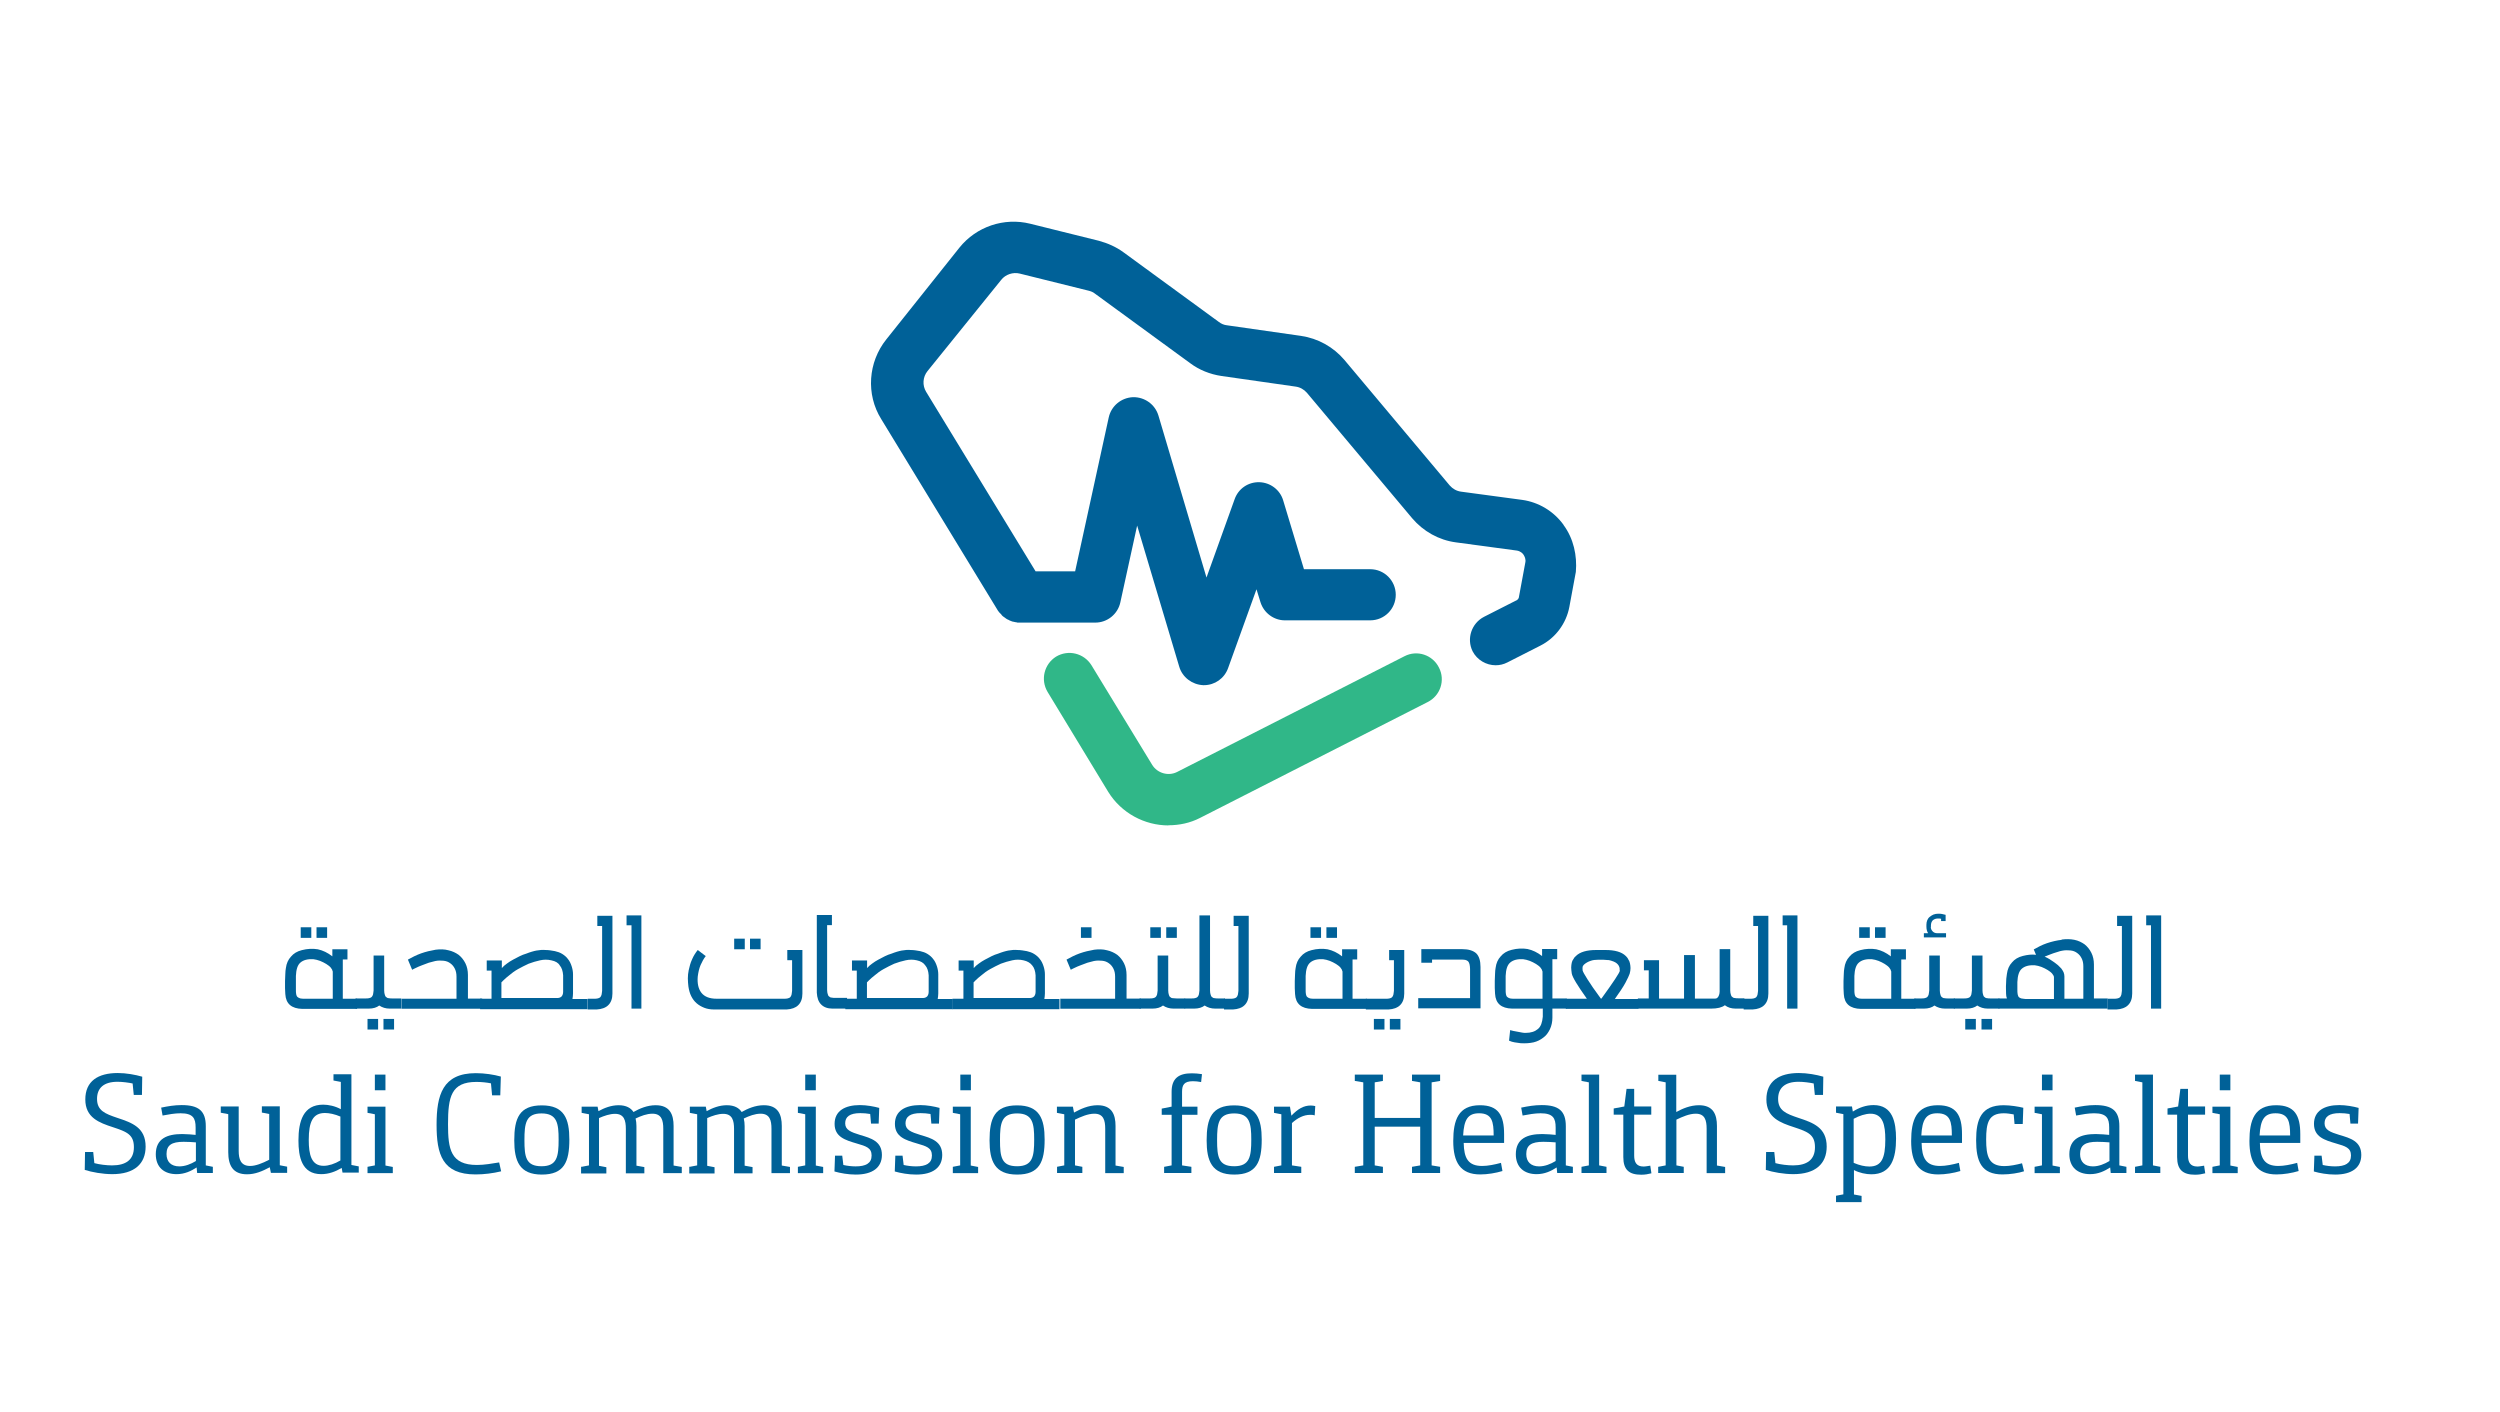 <svg xmlns="http://www.w3.org/2000/svg" id="Layer_1" viewBox="0 0 177 100"><defs><style>      .st0 {        fill: #30b788;      }      .st1 {        fill: #006198;      }    </style></defs><path class="st0" d="M82.73,58.44c-1.69,0-3.34-.87-4.27-2.38l-4.29-7.07c-.52-.87-.24-1.97.6-2.5.87-.52,1.97-.24,2.5.6l4.31,7.07c.36.58,1.13.81,1.75.5l16.11-8.2c.89-.46,1.99-.1,2.44.81.46.89.1,1.99-.81,2.44l-16.11,8.2c-.7.36-1.47.52-2.24.52"></path><path class="st1" d="M110.7,37.16c-.7-.97-1.77-1.61-2.94-1.77l-4.31-.58c-.32-.04-.6-.2-.81-.44l-7.45-8.88c-.79-.93-1.87-1.53-3.08-1.71l-5.24-.75c-.2-.02-.4-.1-.58-.24l-6.75-4.93c-.52-.38-1.11-.64-1.73-.81l-4.87-1.21c-1.85-.46-3.81.2-5.01,1.69l-5.18,6.5c-1.29,1.61-1.45,3.89-.36,5.64l8.28,13.59s.02.02.02.02c.02.02.04.06.06.08l.06.06.06.06s.04.04.06.08l.06.06s.06.04.08.06c.02.02.04.02.06.04.02.02.06.04.08.06.02.02.04.02.06.04.02.02.06.04.08.04.02.02.06.02.08.04s.04.02.08.04c.04.02.06.02.1.04.02,0,.04.02.06.02.04.02.06.02.1.02.02,0,.04.02.08.02s.06.02.1.02c.02,0,.06,0,.08.02h5.52c.85,0,1.59-.6,1.77-1.43l1.19-5.44,2.98,9.99c.22.75.91,1.27,1.69,1.31h.06c.77,0,1.45-.48,1.71-1.21l2.01-5.58.28.91c.24.77.95,1.29,1.73,1.29h6.04c1.01,0,1.81-.81,1.81-1.81s-.81-1.81-1.81-1.81h-4.69l-1.47-4.87c-.22-.75-.91-1.27-1.69-1.29-.79-.02-1.49.46-1.75,1.21l-1.99,5.54-3.4-11.46c-.24-.81-.99-1.33-1.81-1.31-.83.04-1.53.62-1.71,1.43l-2.38,10.9h-2.8l-7.75-12.71c-.28-.46-.24-1.05.1-1.47l5.22-6.46c.3-.38.83-.56,1.31-.44l4.87,1.21c.16.04.32.1.44.2l6.75,4.93c.64.48,1.41.79,2.22.91l5.24.75c.32.04.6.2.81.44l7.45,8.88c.79.93,1.89,1.55,3.1,1.71l4.31.58c.26.04.42.2.48.3.06.1.18.3.12.56l-.46,2.48c-.02.06-.06.12-.12.16l-2.34,1.19c-.89.46-1.25,1.55-.81,2.44.32.62.97.99,1.63.99.28,0,.56-.06.83-.2l2.34-1.19c1.07-.54,1.83-1.57,2.05-2.74l.46-2.48c.1-1.15-.16-2.36-.87-3.32"></path><path class="st1" d="M6.02,81.56h.58l.08.79c.36.1.87.16,1.25.16.99,0,1.55-.4,1.55-1.29s-.5-1.09-1.47-1.41c-.99-.32-1.97-.68-1.97-1.97s.89-1.87,2.3-1.87c.6,0,1.25.12,1.73.26l-.02,1.29h-.58l-.08-.81c-.28-.06-.72-.12-1.07-.12-.97,0-1.45.44-1.45,1.21,0,.83.56,1.05,1.45,1.35,1.03.34,1.99.68,1.99,2.03,0,1.21-.79,1.95-2.36,1.95-.68,0-1.45-.14-1.95-.3l.02-1.27"></path><path class="st1" d="M13.93,82.65c-.4.26-.85.48-1.43.48-.87,0-1.47-.48-1.47-1.41,0-1.11.81-1.43,1.87-1.43.32,0,.75.04.95.06v-.52c0-.66-.18-1.01-1.07-1.01-.4,0-.85.08-1.27.16l-.1-.56c.48-.1.95-.18,1.45-.18,1.19,0,1.71.4,1.71,1.49v2.78l.5.1v.44h-1.11l-.04-.4M13.87,80.88c-.2-.02-.62-.04-.87-.04-.85,0-1.21.24-1.21.87,0,.54.32.87.91.87.4,0,.81-.16,1.17-.38v-1.31Z"></path><path class="st1" d="M16.15,78.88l-.52-.1v-.44h1.27v3.14c0,.58.14,1.07.81,1.07.38,0,.85-.18,1.35-.44v-3.24l-.52-.1v-.44h1.27v4.17l.52.1v.44h-1.15l-.08-.4c-.52.28-1.03.5-1.61.5-1.01,0-1.33-.64-1.33-1.57v-2.68"></path><path class="st1" d="M24.19,82.69c-.44.26-.91.44-1.45.44-1.39,0-1.61-1.25-1.61-2.38,0-1.37.34-2.54,1.75-2.54.38,0,.85.1,1.25.32v-1.93l-.52-.1v-.44h1.27v6.42l.52.1v.44h-1.15l-.06-.34M24.12,79.06c-.42-.18-.81-.26-1.11-.26-.85,0-1.15.6-1.15,1.91,0,1.03.18,1.83,1.05,1.83.36,0,.79-.14,1.19-.38v-3.1h.02Z"></path><path class="st1" d="M26.02,82.61l.52-.1v-3.62l-.52-.1v-.44h1.27v4.17l.52.1v.44h-1.79v-.44M26.54,76.08h.75v1.11h-.75v-1.11Z"></path><path class="st1" d="M35.48,82.93c-.58.14-1.21.22-1.81.22-2.36,0-2.76-1.43-2.76-3.52s.42-3.65,2.78-3.65c.62,0,1.27.1,1.77.24l-.04,1.33h-.58l-.08-.85c-.3-.06-.68-.1-1.03-.1-1.79,0-2.01,1.05-2.01,3,0,1.75.18,2.88,2.05,2.88.52,0,1.07-.1,1.57-.18l.14.62"></path><path class="st1" d="M36.41,80.74c0-1.57.36-2.48,1.95-2.48s1.95.95,1.95,2.42c0,1.57-.36,2.48-1.95,2.48s-1.95-.97-1.95-2.42M39.55,80.68c0-1.13-.1-1.85-1.21-1.85s-1.21.7-1.21,1.89.1,1.85,1.21,1.85,1.21-.7,1.21-1.89Z"></path><path class="st1" d="M41.18,82.61l.52-.1v-3.62l-.52-.1v-.44h1.13l.06.32c.4-.22.89-.42,1.43-.42s.87.2,1.05.48c.42-.24.97-.48,1.57-.48,1.01,0,1.27.66,1.27,1.47v2.8l.58.1v.44h-1.31v-3.14c0-.6-.12-1.07-.77-1.07-.4,0-.81.16-1.19.34.04.16.06.36.06.54v2.8l.56.1v.44h-1.31v-3.14c0-.6-.12-1.07-.77-1.07-.36,0-.77.14-1.13.3v3.38l.52.1v.44h-1.79v-.48"></path><path class="st1" d="M48.84,82.61l.52-.1v-3.62l-.52-.1v-.44h1.13l.06.32c.4-.22.89-.42,1.43-.42s.87.2,1.05.48c.42-.24.97-.48,1.57-.48,1.01,0,1.27.66,1.27,1.47v2.8l.58.1v.44h-1.31v-3.14c0-.6-.12-1.07-.77-1.07-.4,0-.81.16-1.19.34.04.16.06.36.06.54v2.8l.56.1v.44h-1.31v-3.14c0-.6-.12-1.07-.77-1.07-.36,0-.77.14-1.13.3v3.38l.52.1v.44h-1.79v-.48"></path><path class="st1" d="M56.49,82.61l.52-.1v-3.62l-.52-.1v-.44h1.27v4.17l.52.1v.44h-1.79v-.44M57.01,76.08h.75v1.11h-.75v-1.11Z"></path><path class="st1" d="M59.11,81.82h.52l.08.66c.26.06.56.1.87.1.72,0,1.13-.22,1.13-.77s-.4-.66-1.05-.85c-.81-.24-1.57-.46-1.57-1.39s.75-1.33,1.79-1.33c.48,0,1.01.1,1.37.2l-.04,1.11h-.54l-.06-.68c-.22-.04-.48-.06-.7-.06-.75,0-1.07.26-1.07.72s.38.62,1.07.83c.75.22,1.53.44,1.53,1.41,0,.89-.66,1.39-1.85,1.39-.54,0-1.09-.1-1.51-.22l.04-1.13"></path><path class="st1" d="M63.38,81.82h.52l.08.66c.26.06.56.1.87.1.72,0,1.13-.22,1.13-.77s-.4-.66-1.05-.85c-.81-.24-1.57-.46-1.57-1.39s.75-1.33,1.79-1.33c.48,0,1.01.1,1.37.2l-.04,1.11h-.54l-.06-.68c-.22-.04-.48-.06-.7-.06-.75,0-1.07.26-1.07.72s.38.62,1.07.83c.75.22,1.53.44,1.53,1.41,0,.89-.66,1.39-1.85,1.39-.54,0-1.09-.1-1.51-.22l.04-1.13"></path><path class="st1" d="M67.46,82.61l.52-.1v-3.62l-.52-.1v-.44h1.27v4.17l.52.1v.44h-1.79v-.44M67.99,76.08h.75v1.11h-.75v-1.11Z"></path><path class="st1" d="M70.06,80.74c0-1.57.36-2.48,1.95-2.48s1.95.95,1.95,2.42c0,1.57-.36,2.48-1.95,2.48s-1.95-.97-1.95-2.42M73.22,80.68c0-1.13-.1-1.85-1.21-1.85s-1.21.7-1.21,1.89.1,1.85,1.21,1.85,1.21-.7,1.21-1.89Z"></path><path class="st1" d="M74.83,82.61l.52-.1v-3.62l-.52-.1v-.44h1.13l.08.42c.44-.24,1.01-.52,1.67-.52,1.01,0,1.27.66,1.27,1.47v2.8l.58.1v.44h-1.31v-3.14c0-.6-.12-1.07-.77-1.07-.46,0-.95.22-1.37.42v3.24l.52.1v.44h-1.79v-.44"></path><path class="st1" d="M82.43,82.61l.52-.1v-3.58h-.7v-.44l.7-.14v-1.05c0-.93.48-1.31,1.43-1.31.22,0,.48.02.72.06l-.06.56c-.18-.04-.42-.06-.58-.06-.64,0-.77.28-.77.75v1.05h1.09v.58h-1.09v3.58l.66.1v.44h-1.93v-.44"></path><path class="st1" d="M85.43,80.74c0-1.57.36-2.48,1.95-2.48s1.95.95,1.95,2.42c0,1.57-.36,2.48-1.95,2.48s-1.95-.97-1.95-2.42M88.59,80.68c0-1.13-.1-1.85-1.21-1.85s-1.21.7-1.21,1.89.1,1.85,1.21,1.85,1.21-.7,1.21-1.89Z"></path><path class="st1" d="M90.2,82.61l.52-.1v-3.62l-.52-.1v-.44h1.13l.1.64c.46-.48.87-.72,1.37-.72.12,0,.22.02.32.04l-.04.66c-.12-.04-.22-.04-.32-.04-.46,0-.89.22-1.29.58v3l.66.1v.44h-1.93v-.44"></path><polyline class="st1" points="95.92 82.61 96.52 82.51 96.52 76.63 95.92 76.53 95.92 76.08 97.91 76.08 97.91 76.53 97.33 76.63 97.33 79.15 100.55 79.15 100.55 76.63 99.97 76.53 99.97 76.08 101.96 76.08 101.96 76.53 101.36 76.63 101.36 82.51 101.96 82.61 101.96 83.05 99.97 83.05 99.97 82.61 100.55 82.51 100.55 79.77 97.33 79.77 97.33 82.51 97.91 82.61 97.91 83.05 95.92 83.05 95.92 82.61"></polyline><path class="st1" d="M106.37,82.91c-.46.14-1.05.24-1.57.24-1.41,0-1.91-.87-1.91-2.36s.36-2.54,1.89-2.54c1.31,0,1.71.72,1.71,2.05v.62h-2.86c.02,1.09.32,1.63,1.31,1.63.4,0,.89-.1,1.33-.22l.1.56M105.75,80.39c0-.95-.1-1.57-1.03-1.57-.79,0-1.07.44-1.13,1.57h2.15Z"></path><path class="st1" d="M110.22,82.65c-.4.26-.85.48-1.43.48-.87,0-1.47-.48-1.47-1.41,0-1.11.81-1.43,1.87-1.43.32,0,.75.04.95.06v-.52c0-.66-.18-1.01-1.07-1.01-.4,0-.85.08-1.27.16l-.1-.56c.48-.1.95-.18,1.45-.18,1.19,0,1.71.4,1.71,1.49v2.78l.5.1v.44h-1.11l-.04-.4M110.14,80.88c-.2-.02-.62-.04-.87-.04-.85,0-1.21.24-1.21.87,0,.54.32.87.91.87.4,0,.81-.16,1.17-.38v-1.31Z"></path><polyline class="st1" points="111.97 82.61 112.49 82.51 112.49 76.63 111.97 76.53 111.97 76.08 113.22 76.08 113.22 82.51 113.74 82.61 113.74 83.05 111.97 83.05 111.97 82.61"></polyline><path class="st1" d="M114.95,78.92h-.7v-.44l.75-.14.16-1.25h.54v1.25h1.21v.58h-1.21v2.9c0,.46.16.77.66.77.16,0,.32-.04.48-.06l.08.54c-.24.06-.44.1-.72.1-.85,0-1.27-.34-1.27-1.25v-3"></path><path class="st1" d="M117.41,82.61l.52-.1v-5.88l-.52-.1v-.44h1.27v2.64c.44-.24.99-.48,1.61-.48,1.01,0,1.27.66,1.27,1.47v2.8l.58.1v.44h-1.31v-3.14c0-.6-.12-1.07-.77-1.07-.46,0-.95.22-1.37.42v3.24l.52.1v.44h-1.81v-.44"></path><path class="st1" d="M125.04,81.56h.58l.08.79c.36.1.87.16,1.25.16.99,0,1.55-.4,1.55-1.29s-.5-1.09-1.47-1.41c-.99-.32-1.97-.68-1.97-1.97s.89-1.87,2.3-1.87c.6,0,1.25.12,1.73.26l-.02,1.29h-.58l-.08-.81c-.28-.06-.72-.12-1.07-.12-.97,0-1.45.44-1.45,1.21,0,.83.56,1.05,1.45,1.35,1.03.34,1.99.68,1.99,2.03,0,1.21-.79,1.95-2.36,1.95-.68,0-1.45-.14-1.95-.3l.02-1.27"></path><path class="st1" d="M129.99,84.66l.52-.1v-5.68l-.52-.1v-.44h1.13l.06.36c.44-.28.93-.46,1.47-.46,1.35,0,1.59,1.21,1.59,2.38,0,1.35-.32,2.52-1.75,2.52-.38,0-.85-.1-1.23-.3v1.73l.54.1v.44h-1.81v-.44M131.24,82.33c.42.18.79.26,1.11.26.87,0,1.13-.6,1.13-1.91,0-1.01-.16-1.83-1.05-1.83-.34,0-.79.14-1.19.36v3.12h0Z"></path><path class="st1" d="M138.79,82.91c-.46.14-1.05.24-1.57.24-1.41,0-1.91-.87-1.91-2.36s.36-2.54,1.89-2.54c1.31,0,1.71.72,1.71,2.05v.62h-2.86c.02,1.09.32,1.63,1.31,1.63.4,0,.89-.1,1.33-.22l.1.56M138.19,80.39c0-.95-.1-1.57-1.03-1.57-.79,0-1.07.44-1.13,1.57h2.15Z"></path><path class="st1" d="M143.29,82.93c-.36.12-.99.22-1.51.22-1.51,0-1.87-.93-1.87-2.42s.36-2.48,1.95-2.48c.48,0,1.07.1,1.39.18l-.04,1.15h-.58l-.06-.68c-.22-.04-.46-.08-.7-.08-1.07,0-1.25.66-1.25,1.85s.18,1.89,1.29,1.89c.4,0,.87-.1,1.25-.2l.14.56"></path><path class="st1" d="M144.05,82.61l.52-.1v-3.62l-.52-.1v-.44h1.27v4.17l.52.1v.44h-1.79v-.44M144.57,76.08h.75v1.11h-.75v-1.11Z"></path><path class="st1" d="M149.41,82.65c-.4.26-.85.48-1.43.48-.87,0-1.47-.48-1.47-1.41,0-1.11.81-1.43,1.87-1.43.32,0,.75.04.95.06v-.52c0-.66-.18-1.01-1.07-1.01-.4,0-.85.08-1.27.16l-.1-.56c.48-.1.95-.18,1.45-.18,1.19,0,1.71.4,1.71,1.49v2.78l.5.1v.44h-1.11l-.04-.4M149.35,80.88c-.2-.02-.62-.04-.87-.04-.85,0-1.21.24-1.21.87,0,.54.32.87.91.87.4,0,.81-.16,1.17-.38v-1.31Z"></path><polyline class="st1" points="151.16 82.61 151.68 82.51 151.68 76.63 151.16 76.53 151.16 76.08 152.43 76.08 152.43 82.51 152.95 82.61 152.95 83.05 151.16 83.05 151.16 82.61"></polyline><path class="st1" d="M154.16,78.92h-.7v-.44l.75-.14.16-1.25h.54v1.25h1.21v.58h-1.21v2.9c0,.46.16.77.66.77.16,0,.32-.04.48-.06l.08.54c-.24.06-.44.1-.72.1-.85,0-1.27-.34-1.27-1.25v-3"></path><path class="st1" d="M156.64,82.61l.52-.1v-3.62l-.52-.1v-.44h1.27v4.17l.52.1v.44h-1.79v-.44M157.16,76.08h.75v1.11h-.75v-1.11Z"></path><path class="st1" d="M162.74,82.91c-.46.14-1.05.24-1.57.24-1.41,0-1.91-.87-1.91-2.36s.36-2.54,1.89-2.54c1.31,0,1.71.72,1.71,2.05v.62h-2.86c.02,1.09.32,1.63,1.31,1.63.4,0,.89-.1,1.33-.22l.1.56M162.14,80.39c0-.95-.1-1.57-1.03-1.57-.79,0-1.07.44-1.13,1.57h2.15Z"></path><path class="st1" d="M163.85,81.82h.52l.08.66c.26.06.56.1.87.1.72,0,1.13-.22,1.13-.77s-.4-.66-1.05-.85c-.81-.24-1.57-.46-1.57-1.39s.75-1.33,1.79-1.33c.48,0,1.01.1,1.37.2l-.04,1.11h-.54l-.06-.68c-.22-.04-.48-.06-.7-.06-.75,0-1.07.26-1.07.72s.38.62,1.07.83c.75.22,1.53.44,1.53,1.41,0,.89-.66,1.39-1.85,1.39-.54,0-1.11-.1-1.51-.22l.04-1.13"></path><path class="st1" d="M24.27,67.93v2.78h1.01v.72h-3.87c-.77-.02-1.17-.36-1.21-1.05,0-.12-.02-.26-.02-.42v-.5c0-.16.02-.34.02-.5s.02-.3.04-.42c.04-.32.16-.6.36-.81.18-.22.44-.38.77-.46.38-.1.77-.12,1.13-.06.36.08.7.24,1.03.5v-.5h1.07v.72h-.32M23.54,68.75c0-.06-.04-.14-.12-.24-.08-.1-.2-.18-.32-.26-.14-.08-.28-.16-.44-.22s-.32-.1-.48-.12c-.4-.02-.7.06-.91.24s-.3.5-.32.95v.95c0,.14,0,.24.02.34.02.08.04.16.1.2.04.04.12.08.2.1s.2.02.32.02h1.97v-1.95h-.02ZM21.29,65.65h.75v.75h-.75v-.75ZM22.41,65.65h.75v.75h-.75v-.75Z"></path><path class="st1" d="M28.43,71.41h-.83c-.3,0-.54-.08-.75-.22-.18.14-.42.22-.75.22h-.93v-.72h.68c.12,0,.22,0,.28-.02.08-.02.14-.04.18-.08s.08-.1.1-.18.02-.16.04-.28v-2.48h.75v2.48c0,.12.02.22.04.28.02.08.04.14.1.18.04.04.1.08.18.08.08.02.16.02.28.02h.6v.72M26.02,72.14h.75v.75h-.75v-.75ZM27.15,72.14h.75v.75h-.75v-.75Z"></path><path class="st1" d="M28.39,70.71h3.93v-1.57c0-.22-.04-.4-.12-.56s-.18-.28-.32-.38c-.14-.1-.28-.16-.48-.18-.18-.02-.38-.02-.58.02-.14.04-.3.08-.46.12-.16.06-.34.12-.48.18-.16.06-.3.12-.42.18-.12.06-.22.1-.28.14l-.3-.72c.28-.16.6-.32.93-.44.34-.12.68-.2,1.03-.26.32-.04.62-.04.91.04.28.06.52.18.72.32.2.16.36.36.48.6.12.24.18.52.18.83v1.67h1.01v.72h-5.72v-.7"></path><path class="st1" d="M34.05,70.71h.75v-1.99h-.34v-.72h1.07v.54c.1-.12.22-.22.36-.32s.28-.2.44-.28.3-.16.46-.24.32-.14.46-.18c.14-.06.28-.1.4-.14.12-.04.24-.06.32-.08.22-.04.44-.06.66-.04.22,0,.44.04.66.08.18.04.36.1.52.2.16.1.3.22.4.36.12.14.2.32.26.5s.1.38.1.58v1.35c0,.14-.02.28-.04.4h1.07v.72h-7.61v-.75M39.03,67.99c-.26-.06-.52-.06-.79,0-.28.06-.54.14-.81.24-.26.12-.5.24-.75.38s-.44.28-.6.42c-.18.14-.32.26-.42.36s-.16.16-.16.16v1.11h3.95c.14,0,.24-.04.32-.12.06-.08.1-.18.1-.32v-1.17c-.02-.3-.1-.54-.24-.7-.1-.18-.3-.3-.6-.36Z"></path><path class="st1" d="M41.61,70.71h.42c.12,0,.22,0,.28-.02.08-.02.14-.04.18-.08.04-.04.08-.1.1-.18s.02-.16.04-.28v-4.59h-.34v-.72h1.07v5.5c0,.36-.1.64-.3.83-.18.18-.46.28-.81.3h-.64v-.75"></path><polyline class="st1" points="45.41 71.41 44.71 71.41 44.71 65.51 44.36 65.51 44.36 64.81 45.41 64.81 45.41 71.41"></polyline><path class="st1" d="M49.98,67.67c-.16.2-.28.44-.38.66-.1.24-.16.5-.2.81-.04.48.04.87.26,1.15.22.28.58.42,1.07.42h4.75c.12,0,.22,0,.28-.02s.14-.04.18-.08c.04-.04.08-.1.1-.18s.02-.16.04-.28v-2.17h-.34v-.72h1.07v3.08c0,.36-.1.64-.3.83-.18.18-.46.28-.81.3h-5.16c-.24,0-.48-.04-.68-.12-.2-.08-.38-.18-.54-.32-.16-.14-.28-.3-.38-.5s-.16-.42-.2-.68c-.02-.18-.04-.38-.04-.58s.02-.38.06-.58c.06-.26.12-.52.24-.77.1-.24.24-.46.4-.66l.58.44M51.98,66.46h.75v.75h-.75v-.75ZM53.1,66.46h.75v.75h-.75v-.75Z"></path><path class="st1" d="M59.97,71.41h-1.03c-.34,0-.62-.1-.81-.3-.18-.18-.28-.46-.3-.83v-5.5h1.07v.72h-.34v4.59c0,.12.02.22.04.28.02.08.04.14.1.18.04.04.1.08.18.08.08.02.16.02.28.02h.81v.75"></path><path class="st1" d="M59.91,70.71h.75v-1.99h-.34v-.72h1.07v.54c.1-.12.22-.22.36-.32.14-.1.28-.2.44-.28.16-.08.3-.16.46-.24s.32-.14.46-.18c.14-.06.28-.1.4-.14s.24-.06.32-.08c.22-.04.44-.06.66-.04.22,0,.44.04.66.08.18.04.36.1.52.2.16.1.3.22.4.36.12.14.2.32.26.5s.1.38.1.58v1.35c0,.14-.02.28-.04.4h1.07v.72h-7.61v-.75M64.91,67.99c-.26-.06-.52-.06-.79,0-.28.06-.54.14-.81.24-.26.12-.5.24-.75.38s-.44.28-.6.42c-.18.14-.32.26-.42.36l-.16.16v1.11h3.95c.14,0,.24-.04.32-.12.06-.08.1-.18.1-.32v-1.17c-.02-.3-.1-.54-.24-.7-.12-.18-.32-.3-.6-.36Z"></path><path class="st1" d="M67.46,70.71h.75v-1.99h-.34v-.72h1.07v.54c.1-.12.22-.22.36-.32.14-.1.28-.2.44-.28.16-.08.3-.16.46-.24s.32-.14.46-.18c.14-.06.28-.1.4-.14s.24-.06.32-.08c.22-.04.44-.06.66-.04.22,0,.44.04.66.08.18.04.36.1.52.2.16.1.3.22.4.36.12.14.2.32.26.5s.1.38.1.58v1.35c0,.14-.02.28-.04.4h1.07v.72h-7.57v-.75M72.46,67.99c-.26-.06-.52-.06-.79,0-.28.06-.54.14-.81.24-.26.12-.5.24-.75.38s-.44.28-.6.42c-.18.14-.32.26-.42.36l-.16.16v1.11h3.97c.14,0,.24-.04.32-.12.06-.08.1-.18.1-.32v-1.17c-.02-.3-.1-.54-.24-.7-.14-.18-.34-.3-.62-.36Z"></path><path class="st1" d="M75.04,70.71h3.91v-1.57c0-.22-.04-.4-.12-.56s-.18-.28-.32-.38-.28-.16-.48-.18c-.18-.02-.38-.02-.58.02-.14.04-.3.08-.46.12-.16.06-.34.12-.48.18-.16.06-.3.12-.42.18-.12.06-.22.1-.28.14l-.3-.72c.28-.16.6-.32.93-.44.34-.12.68-.2,1.03-.26.32-.04.62-.04.91.04.28.06.52.18.72.32.2.16.36.36.48.6s.18.52.18.83v1.67h1.01v.72h-5.7v-.7M76.53,65.65h.75v.75h-.75v-.75Z"></path><path class="st1" d="M83.92,71.41h-.83c-.3,0-.54-.08-.75-.22-.18.14-.42.22-.75.22h-.91v-.72h.68c.12,0,.22,0,.28-.02.08-.02.14-.04.18-.08.04-.04.08-.1.1-.18s.02-.16.04-.28v-2.48h.75v2.48c0,.12.02.22.04.28.02.08.04.14.1.18.04.04.1.08.18.08s.16.02.28.02h.6v.72M81.44,65.65h.75v.75h-.75v-.75ZM82.57,65.65h.75v.75h-.75v-.75Z"></path><path class="st1" d="M86.72,71.41h-.68c-.3,0-.54-.08-.75-.22-.18.14-.42.22-.75.22h-.68v-.72h.46c.12,0,.22,0,.28-.02.08-.02.14-.04.18-.08.04-.04.08-.1.1-.18s.02-.16.04-.28v-5.32h.75v5.32c0,.12.02.22.04.28.02.08.04.14.1.18.04.04.1.08.18.08.08.02.16.02.28.02h.46v.72"></path><path class="st1" d="M86.66,70.71h.42c.12,0,.22,0,.28-.02.08-.02.14-.04.18-.08.04-.04.08-.1.1-.18s.02-.16.04-.28v-4.59h-.34v-.72h1.07v5.5c0,.36-.1.64-.3.83-.18.18-.46.28-.81.3h-.64v-.75"></path><path class="st1" d="M95.76,67.93v2.78h1.01v.72h-3.87c-.77-.02-1.17-.36-1.21-1.05,0-.12-.02-.26-.02-.42v-.5c0-.16.02-.34.02-.5s.02-.3.04-.42c.04-.32.16-.6.36-.81.18-.22.44-.38.77-.46.38-.1.77-.12,1.13-.06.36.08.7.24,1.03.5v-.5h1.07v.72h-.32M95.03,68.75c0-.06-.04-.14-.12-.24-.08-.1-.2-.18-.32-.26-.14-.08-.28-.16-.44-.22s-.32-.1-.48-.12c-.4-.02-.7.06-.91.24s-.3.5-.32.95v.95c0,.14,0,.24.02.34.02.08.04.16.1.2.04.04.12.08.2.1s.2.02.32.02h1.97v-1.95h-.02ZM92.78,65.65h.75v.75h-.75v-.75ZM93.91,65.65h.75v.75h-.75v-.75Z"></path><path class="st1" d="M96.7,70.71h1.39c.12,0,.22,0,.28-.02.08-.02.14-.04.18-.08s.08-.1.1-.18.02-.16.04-.28v-2.17h-.34v-.72h1.07v3.08c0,.36-.1.64-.3.83-.18.18-.46.28-.81.3h-1.61v-.75M97.27,72.14h.75v.75h-.75v-.75ZM98.4,72.14h.75v.75h-.75v-.75Z"></path><path class="st1" d="M100.63,68.17v-.97h2.9c.44,0,.77.1.99.3.2.2.3.52.3.97v2.92h-4.41v-.72h3.67v-2.07c0-.14-.02-.24-.04-.34-.02-.08-.06-.16-.1-.2s-.12-.08-.2-.1-.2-.02-.32-.02h-2.03v.22h-.75"></path><path class="st1" d="M109.19,71.41h-2.13c-.77-.02-1.17-.36-1.21-1.05,0-.12-.02-.26-.02-.42v-.5c0-.16.02-.34.02-.5s.02-.3.04-.42c.04-.32.16-.6.36-.81.18-.22.44-.38.77-.46.38-.1.77-.12,1.13-.06.36.08.7.24,1.03.5v-.5h1.07v.72h-.34v2.78h1.01v.72h-1.01v.64c0,.3-.06.58-.18.83-.12.24-.26.44-.46.58-.2.16-.44.28-.7.34-.28.06-.56.08-.91.06-.14-.02-.28-.04-.42-.06-.14-.02-.26-.06-.4-.12l.08-.75s.12.04.22.06.2.04.32.06c.1.02.22.04.32.06s.18.02.22.02c.4,0,.68-.1.89-.28s.3-.46.34-.87v-.58M109.19,68.75c0-.06-.04-.14-.12-.24-.08-.1-.2-.18-.32-.26-.14-.08-.28-.16-.44-.22s-.32-.1-.48-.12c-.4-.02-.7.06-.91.24s-.3.5-.32.95v.95c0,.14,0,.24.02.34.02.08.04.16.1.2.04.04.12.08.2.1s.2.02.32.02h1.97v-1.95h-.02Z"></path><path class="st1" d="M116,70.71v.72h-5.14v-.72h1.49c-.66-.93-1.03-1.53-1.07-1.79-.02-.16-.04-.3-.04-.42s.02-.24.04-.34c.02-.1.06-.18.12-.26.04-.08.1-.16.18-.22.28-.28.77-.42,1.43-.42h.66c.66,0,1.15.14,1.43.42.06.06.14.14.18.24.06.08.1.18.12.28s.04.22.04.34-.02.26-.06.4c-.04.12-.14.34-.3.64s-.42.68-.75,1.15h1.65M114.67,68.71c.02-.16-.02-.3-.12-.42s-.24-.2-.44-.26c-.04-.02-.08-.02-.14-.04-.04-.02-.1-.02-.18-.02s-.16-.02-.26-.02h-.4c-.18,0-.36.02-.52.08-.18.06-.32.14-.46.26-.06.06-.1.12-.1.18-.02.06,0,.14,0,.24.02.08.12.28.34.62.2.32.52.79.95,1.37h.04c.85-1.17,1.29-1.83,1.31-1.99Z"></path><path class="st1" d="M123.51,71.41h-.62c-.32,0-.56-.08-.77-.24-.1.08-.24.14-.4.18s-.36.06-.58.06h-5.18v-.72h.77v-1.99h-.34v-.72h1.07v2.72h1.77v-3.08h.77v3.08h1.41c.08,0,.16-.02.2-.08.04-.04.08-.1.1-.18.02-.06.04-.14.04-.24v-3h.75v2.92c0,.12.02.22.04.28.02.08.04.14.1.18.04.04.1.08.18.08.08.02.16.02.28.02h.4v.75"></path><path class="st1" d="M123.45,70.71h.42c.12,0,.22,0,.28-.02.08-.02.14-.04.18-.08s.08-.1.1-.18.02-.16.04-.28v-4.59h-.34v-.72h1.07v5.5c0,.36-.1.64-.3.83-.18.18-.46.28-.81.3h-.64v-.75"></path><polyline class="st1" points="127.26 71.41 126.53 71.41 126.53 65.51 126.21 65.51 126.21 64.81 127.26 64.81 127.26 71.41"></polyline><path class="st1" d="M134.61,67.93v2.78h1.01v.72h-3.87c-.77-.02-1.17-.36-1.21-1.05,0-.12-.02-.26-.02-.42v-.5c0-.16.02-.34.02-.5s.02-.3.04-.42c.04-.32.16-.6.36-.81.18-.22.44-.38.77-.46.38-.1.77-.12,1.13-.06.36.08.7.24,1.03.5v-.5h1.07v.72h-.32M133.88,68.75c0-.06-.04-.14-.12-.24-.08-.1-.2-.18-.32-.26-.14-.08-.28-.16-.44-.22s-.32-.1-.48-.12c-.4-.02-.7.06-.91.24s-.3.5-.32.95v.95c0,.14,0,.24.02.34.02.08.04.16.1.2.04.04.12.08.2.1s.2.02.32.02h1.97v-1.95h-.02ZM131.63,65.65h.75v.75h-.75v-.75ZM132.75,65.65h.75v.75h-.75v-.75Z"></path><path class="st1" d="M138.39,71.41h-.68c-.3,0-.54-.08-.75-.22-.18.14-.42.22-.75.22h-.68v-.72h.46c.12,0,.22,0,.28-.02.08-.02.14-.04.18-.08s.08-.1.1-.18.02-.16.04-.28v-2.48h.75v2.48c0,.12.02.22.04.28.02.08.04.14.1.18.04.04.1.08.18.08.08.02.18.02.28.02h.46v.72M136.7,65.63c0,.14.06.24.14.32.08.08.18.12.3.12h.64v.3h-1.57v-.3h.3c-.08-.12-.12-.28-.12-.46v-.14c0-.12.02-.22.06-.32s.1-.18.18-.24.16-.12.26-.16.22-.06.34-.06c.08,0,.18,0,.26.02.08.02.18.04.26.06v.44h-.32v-.16s-.08-.02-.12-.02h-.1c-.14,0-.26.04-.36.12-.08.08-.14.2-.14.38v.1h-.02Z"></path><path class="st1" d="M141.57,71.41h-.83c-.3,0-.54-.08-.75-.22-.18.14-.42.22-.75.22h-.91v-.72h.68c.12,0,.22,0,.28-.02.08-.02.14-.04.18-.08s.08-.1.1-.18.02-.16.04-.28v-2.48h.75v2.48c0,.12.02.22.04.28.02.08.04.14.1.18.04.04.1.08.18.08.08.02.16.02.28.02h.6v.72M139.14,72.14h.75v.75h-.75v-.75ZM140.29,72.14h.75v.75h-.75v-.75Z"></path><path class="st1" d="M145.96,66.52c.32-.04.62-.04.91.02s.52.18.72.32c.2.16.36.36.48.6.12.24.18.52.18.83v2.4h.97v.72h-7.73v-.72h.6c-.04-.1-.06-.22-.06-.34,0-.24-.02-.46,0-.7,0-.24.02-.48.06-.7.04-.32.16-.6.36-.81.18-.22.44-.38.77-.46.32-.08.62-.12.93-.08l-.16-.38c.28-.16.58-.32.93-.44.36-.12.7-.2,1.05-.24M145.42,69.18c0-.06-.04-.14-.12-.24-.08-.1-.2-.18-.32-.26-.14-.08-.28-.16-.44-.22s-.32-.1-.48-.12c-.4-.02-.7.06-.91.24s-.3.5-.32.95v.52c0,.14,0,.24.02.34.02.08.04.16.08.2s.1.08.18.1.18.02.3.04h2.01v-1.55h0ZM146.15,70.71h1.35v-2.3c0-.22-.04-.4-.12-.56-.08-.16-.18-.28-.32-.38-.14-.1-.28-.16-.48-.18-.18-.02-.38-.02-.58.02-.1.02-.2.04-.3.08s-.22.06-.32.1-.22.08-.32.12c-.1.04-.2.08-.3.12.24.1.46.24.68.4.08.06.18.14.26.2l.24.24c.06.08.12.18.16.26.04.1.06.2.06.3v1.57h0Z"></path><path class="st1" d="M149.21,70.71h.42c.12,0,.22,0,.28-.02.08-.02.14-.04.18-.08s.08-.1.1-.18.02-.16.04-.28v-4.59h-.34v-.72h1.07v5.5c0,.36-.1.64-.3.83-.18.18-.46.28-.81.3h-.64v-.75"></path><polyline class="st1" points="153.01 71.41 152.29 71.41 152.29 65.51 151.95 65.51 151.95 64.81 153.01 64.81 153.01 71.41"></polyline></svg>
